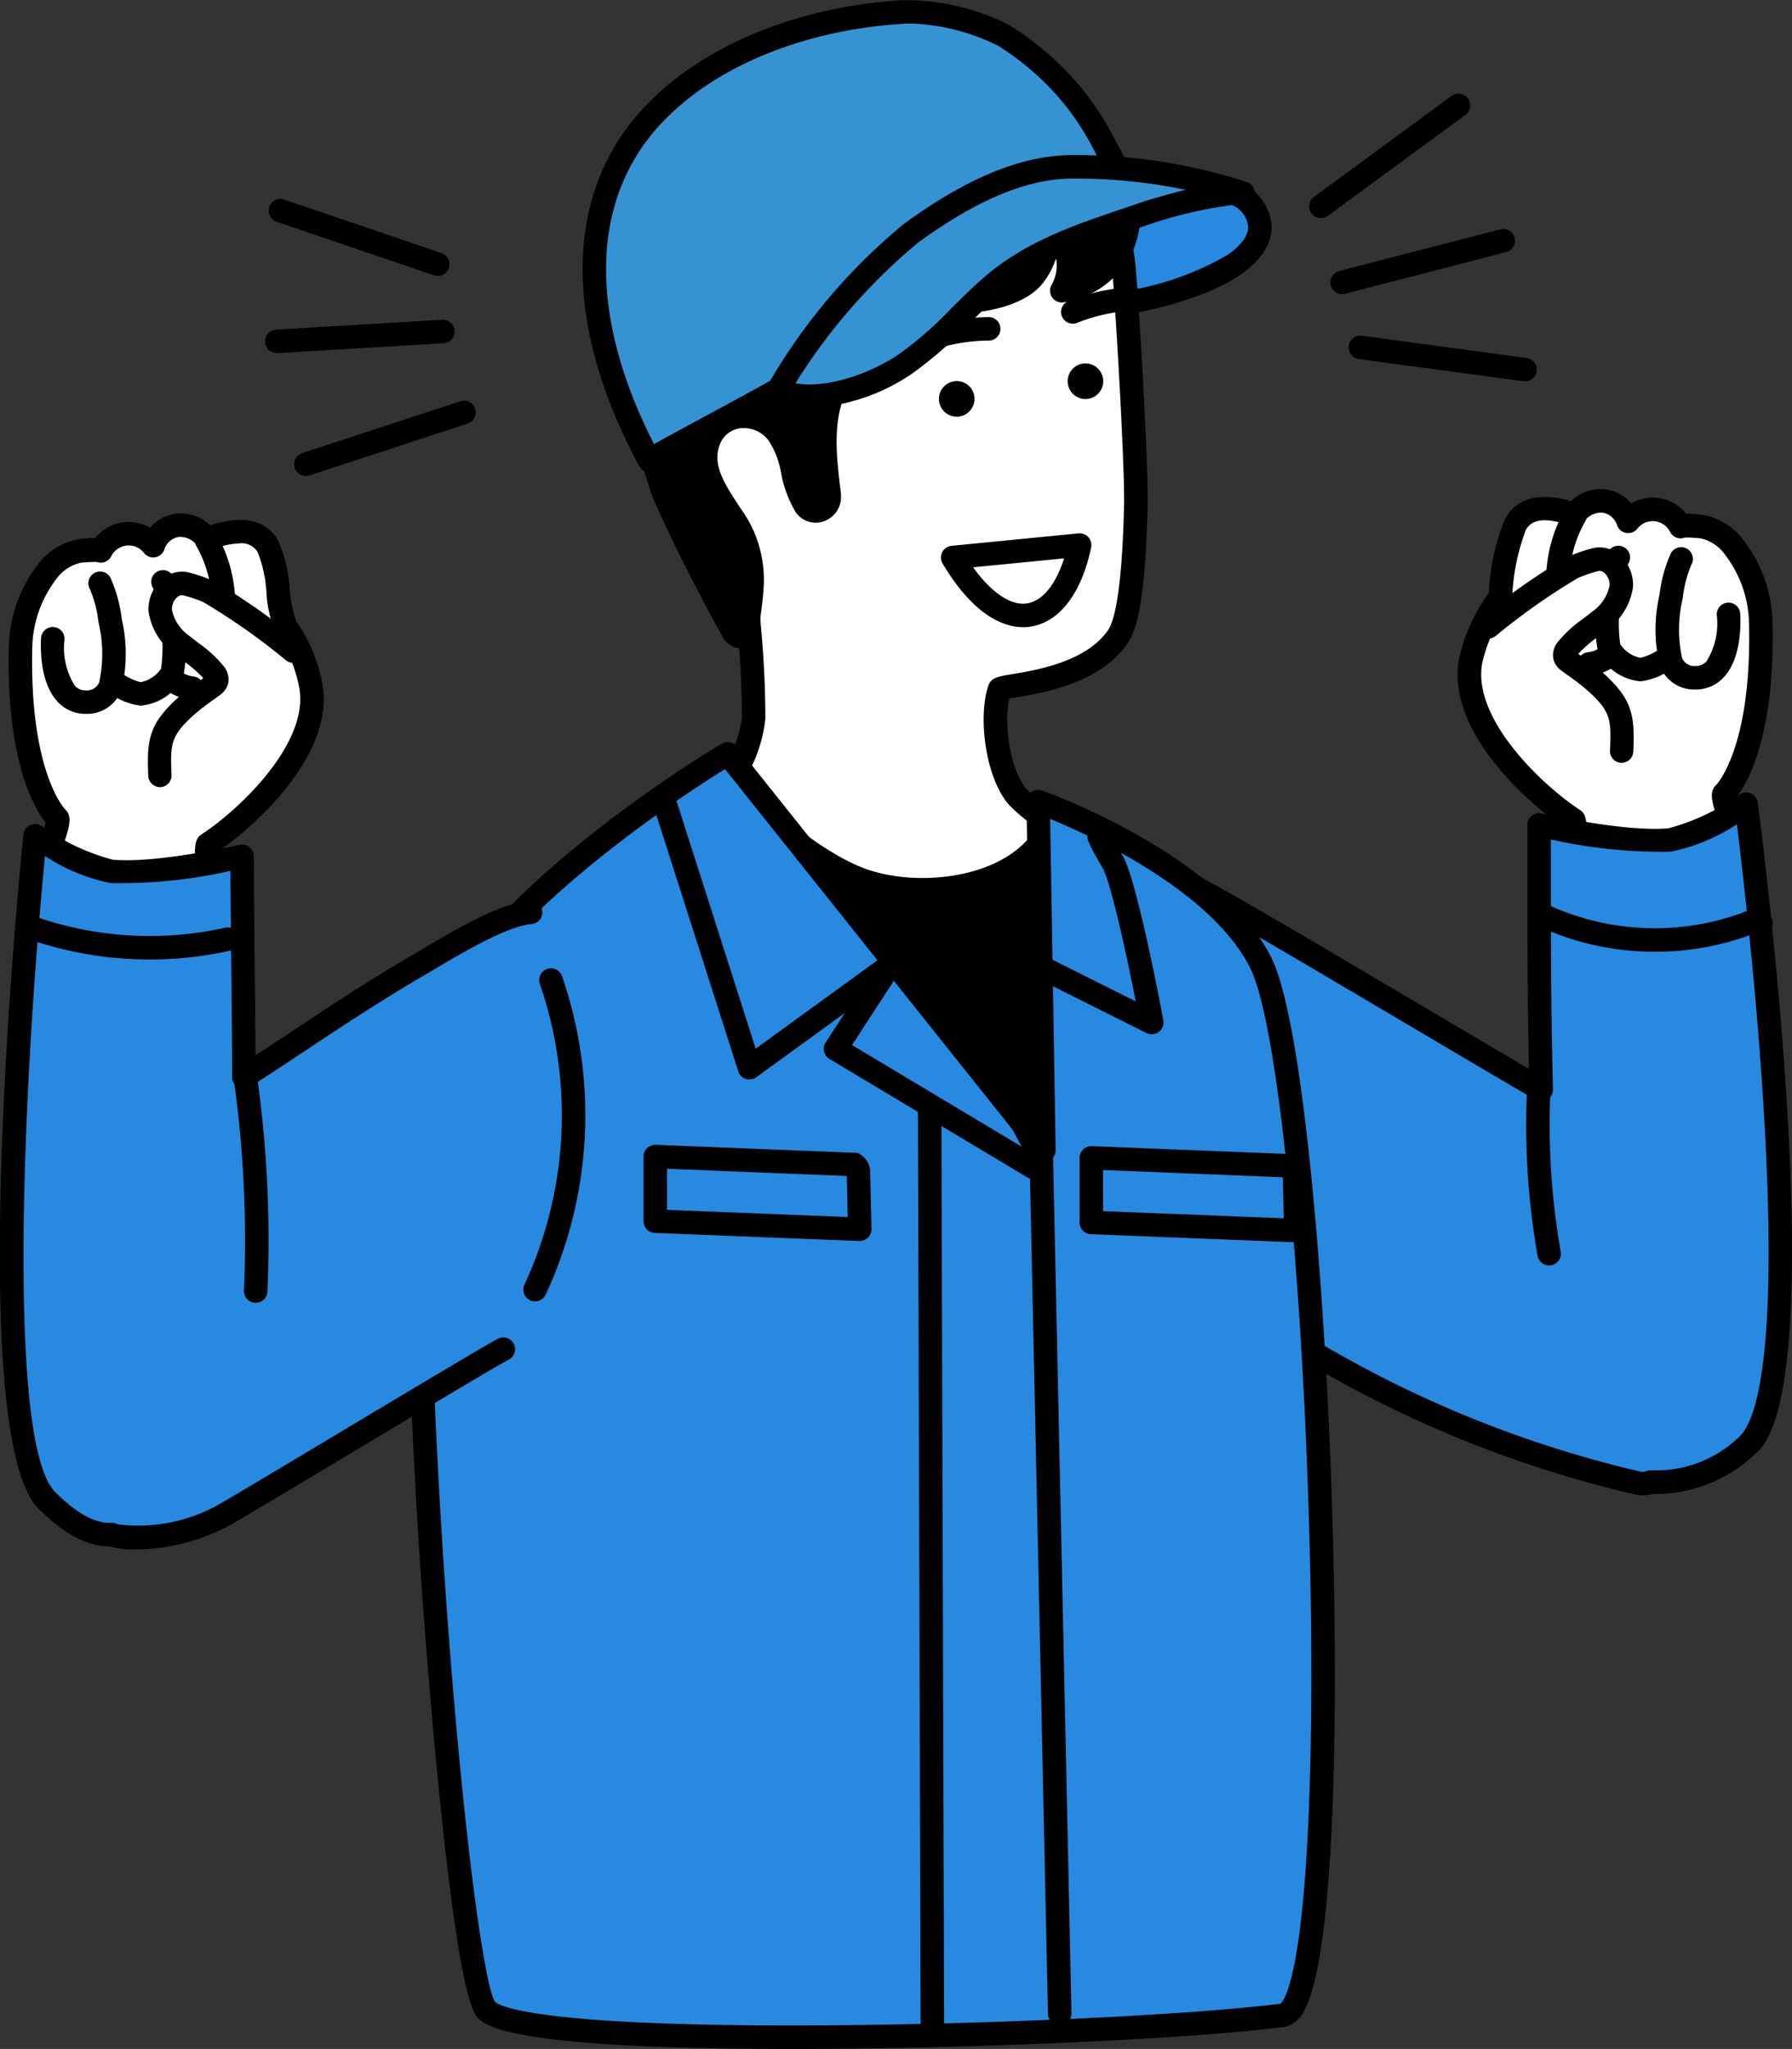 <svg xmlns="http://www.w3.org/2000/svg" xmlns:xlink="http://www.w3.org/1999/xlink" width="109" height="124.563" viewBox="0 0 109 124.563"><rect x="0" y="0" width="109" height="124.563" fill="#333333" stroke="none"/><defs><clipPath id="a"><rect width="109" height="124.563" fill="none"/></clipPath></defs><g clip-path="url(#a)"><path d="M101.05,34.16a2.829,2.829,0,0,1-1.481,2.4c-1.953,1.413-5.66,2.3-8.058,2.537a41.95,41.95,0,0,0-.861-5.552c-.127-.565,9.833-3.716,10.4.618" transform="translate(-24.431 -20.514)" fill="#278ae0"/><path d="M90.226,38.524c.024,0,.047,0,.071,0,2.635-.263,6.39-1.21,8.405-2.669,1.64-1.186,1.869-2.324,1.771-3.069A3,3,0,0,0,98.408,30.3c-2.973-1.129-8.507.495-9.439,1.3a.819.819,0,0,0-.3.815,41.449,41.449,0,0,1,.846,5.458.715.715,0,0,0,.711.652m5.709-7.19a5.5,5.5,0,0,1,2.028.321,1.564,1.564,0,0,1,1.094,1.312h0c.09.687-.708,1.376-1.191,1.726a17.747,17.747,0,0,1-7,2.32,42.907,42.907,0,0,0-.71-4.477,16.881,16.881,0,0,1,5.777-1.2m3.83,1.541h0Z" transform="translate(-23.146 -19.229)"/><path d="M128.311,204.2a76.064,76.064,0,0,1-8.406,1.4,35.912,35.912,0,0,1-3.633.21l-9.839-.072-2.494-72.514,19.857,1.687s7.719,15.326,8.828,18.653-.139,49.541-.139,49.541l-4.174,2.55Z" transform="translate(-61.196 -85.653)"/><path d="M132.278,56.922c-.592,1.726-.125,5.125,1.115,6.545a14.244,14.244,0,0,0,2.3,1.766l-1.2,1.326c-2.394,2.653-7.532,3.168-10.851,1.843-3.736-1.492-7.815-5.817-7.815-5.817s1.5-2.335,1.5-3.872c0-1.847-.093-3.7-.263-5.537-.136-1.471-.087-3.846-.873-5.152-.424-.706-1.347-1.263-1.874-1.937a11.8,11.8,0,0,1-1.481-2.481,12.484,12.484,0,0,1-1.044-5.842c.4-6.086,5.364-12.182,11.334-13.484a37.206,37.206,0,0,1,7.511-.931,16.37,16.37,0,0,1,2.266.084,8.2,8.2,0,0,1,3.777,1.518c2.269,1.67,2.883,3.709,3.153,6.283.156,1.488.8,11.972.734,14.6-.132,5.483-.647,7.24-1.1,7.9-2,2.905-7.083,2.885-7.191,3.2" transform="translate(-71.48 -15.008)" fill="#fff"/><path d="M126.31,68.526c2.79,0,5.709-.873,7.426-2.775l1.2-1.326a.714.714,0,0,0-.15-1.083,13.082,13.082,0,0,1-2.138-1.631c-1.008-1.154-1.417-3.968-1.067-5.521.13-.024.289-.051.438-.075,1.653-.276,5.092-.851,6.756-3.272.494-.718,1.08-2.31,1.224-8.284.065-2.721-.585-13.228-.738-14.688-.29-2.766-.987-4.978-3.44-6.783a8.892,8.892,0,0,0-4.108-1.651,17.031,17.031,0,0,0-2.365-.09,37.482,37.482,0,0,0-7.656.947c-6.136,1.338-11.472,7.679-11.9,14.135a13.178,13.178,0,0,0,1.1,6.178,12.511,12.511,0,0,0,1.571,2.632,7.414,7.414,0,0,0,.942.943,4.645,4.645,0,0,1,.882.923,9.6,9.6,0,0,1,.7,3.8c.022.378.043.734.072,1.049.173,1.87.26,3.711.26,5.471a8.8,8.8,0,0,1-1.388,3.486.714.714,0,0,0,.081.876c.171.181,4.231,4.458,8.07,5.991a11.584,11.584,0,0,0,4.22.747m7.006-4.442-.641.71c-2.218,2.458-7.08,2.847-10.056,1.659-2.905-1.16-6.1-4.185-7.182-5.259a8.891,8.891,0,0,0,1.318-3.767c0-1.8-.09-3.689-.266-5.6-.028-.3-.047-.64-.069-1a10.427,10.427,0,0,0-.9-4.454,5.672,5.672,0,0,0-1.158-1.255,6.314,6.314,0,0,1-.764-.754,11.07,11.07,0,0,1-1.39-2.331,11.739,11.739,0,0,1-.984-5.506c.384-5.864,5.217-11.621,10.774-12.833a36.071,36.071,0,0,1,7.365-.915,15.938,15.938,0,0,1,2.166.078,7.466,7.466,0,0,1,3.446,1.385c2.038,1.5,2.608,3.324,2.866,5.782.149,1.417.793,11.91.731,14.5-.126,5.22-.6,6.965-.973,7.509-1.321,1.921-4.356,2.428-5.815,2.672-.891.149-1.3.217-1.463.7h0c-.645,1.879-.193,5.592,1.252,7.246a10.614,10.614,0,0,0,1.747,1.433m-1.985-7.839h0Z" transform="translate(-70.194 -13.722)"/><path d="M123.426,35.856c-.787-1.268-.646-3.05-1.6-4.257a2.4,2.4,0,0,0-4.2.5c-.613,1.631.5,3.149,1.341,4.456a6.623,6.623,0,0,1,1.282,4.543c-.011.276-.264,2.791-.526,2.877-.3.1-.554-.222-.705-.5-1.489-2.7-2.886-5.425-4.129-8.25a37.322,37.322,0,0,1-1.9-8.917,9.606,9.606,0,0,1,.435-4.085c.528-1.511,1.523-2.265,1.659-3.837a10.091,10.091,0,0,1,2.6-5.834c1.9-2.092,4.366-2.8,7.049-3.5,3.41-.891,7.478-1.494,10.6.324a22.652,22.652,0,0,1,6.764,5.633,5.232,5.232,0,0,1,.69,5.2,4.836,4.836,0,0,1-3.679,2.733,3.227,3.227,0,0,0-.872-4.116,4.275,4.275,0,0,1-.841,3.211,5.415,5.415,0,0,1-3.439,1.48c.365-1.256.854-2.5.4-3.727.322.879-3.756,3.111-4.31,3.575a17.677,17.677,0,0,0-4.549,5.085c-1.093,2.078-.843,4.478-.56,6.691a1.7,1.7,0,0,1,.015.487.867.867,0,0,1-.654.689.8.8,0,0,1-.875-.465" transform="translate(-74.52 -5.272)"/><path d="M118.324,43.423a1.065,1.065,0,0,0,.329-.051c.5-.163.656-.651.843-1.944.1-.671.168-1.407.175-1.585a7.337,7.337,0,0,0-1.4-4.957l-.182-.28c-.755-1.159-1.535-2.358-1.092-3.538a1.539,1.539,0,0,1,1.224-1.04,1.891,1.891,0,0,1,1.751.728,5.126,5.126,0,0,1,.774,2.011,7.178,7.178,0,0,0,.782,2.18,1.472,1.472,0,0,0,1.633.786,1.571,1.571,0,0,0,1.207-1.273,2.336,2.336,0,0,0-.011-.692c-.3-2.353-.473-4.449.483-6.268a17.16,17.16,0,0,1,4.375-4.87c.1-.083.478-.324.846-.556.98-.621,1.766-1.143,2.36-1.6-.079.36-.191.729-.305,1.107-.046.153-.093.306-.137.459a.714.714,0,0,0,.759.91c.466-.048,2.846-.357,3.93-1.753a4.936,4.936,0,0,0,.8-1.51A2.385,2.385,0,0,1,137.2,21.3a.714.714,0,0,0,.712,1.07,5.579,5.579,0,0,0,4.232-3.144,5.926,5.926,0,0,0-.769-5.924A22.923,22.923,0,0,0,134.4,7.48c-3.512-2.046-8.04-1.207-11.139-.4-2.476.647-5.283,1.38-7.4,3.712a10.781,10.781,0,0,0-2.787,6.252,4.372,4.372,0,0,1-.777,1.963,9.037,9.037,0,0,0-.844,1.7,10.347,10.347,0,0,0-.471,4.391,37.588,37.588,0,0,0,1.955,9.135c1.142,2.593,2.463,5.233,4.158,8.307a1.409,1.409,0,0,0,1.223.882m.163-14.842a3.122,3.122,0,0,0-.481.037,2.951,2.951,0,0,0-2.341,1.948c-.7,1.855.372,3.5,1.232,4.82l.178.274a5.913,5.913,0,0,1,1.169,4.129c-.009.22-.086.928-.177,1.543-1.538-2.815-2.756-5.266-3.816-7.673a36.779,36.779,0,0,1-1.84-8.7,8.921,8.921,0,0,1,.4-3.78,7.69,7.69,0,0,1,.724-1.44,5.7,5.7,0,0,0,.972-2.571,9.352,9.352,0,0,1,2.422-5.416c1.7-1.873,3.848-2.545,6.7-3.29s7-1.53,10.059.25a21.558,21.558,0,0,1,6.553,5.445,4.542,4.542,0,0,1,.611,4.473,4.115,4.115,0,0,1-1.943,1.962,3.964,3.964,0,0,0-1.543-3.629.715.715,0,0,0-1.122.687,3.568,3.568,0,0,1-.7,2.668,3.639,3.639,0,0,1-1.86,1,4.9,4.9,0,0,0,.059-3.06.714.714,0,0,0-1.381.32A15.533,15.533,0,0,1,129.3,20.87a11.368,11.368,0,0,0-1,.667,18.38,18.38,0,0,0-4.723,5.3c-1.244,2.366-.892,5.11-.636,7.114a1.329,1.329,0,0,1,.019.28.158.158,0,0,1-.1.108c.009.007-.037-.016-.116-.144a6.038,6.038,0,0,1-.606-1.759,6.259,6.259,0,0,0-1.043-2.566,3.352,3.352,0,0,0-2.61-1.29m3.652,5.991h0Z" transform="translate(-73.232 -3.989)"/><path d="M118.412,64.042a1.082,1.082,0,1,0-1.082-1.082,1.083,1.083,0,0,0,1.082,1.082" transform="translate(-52.388 -39.784)"/><path d="M140.341,67.046a1.082,1.082,0,1,0-1.081-1.082,1.083,1.083,0,0,0,1.081,1.082" transform="translate(-82.148 -41.715)"/><path d="M135.565,56.231a.71.71,0,0,0,.289-.061,10.983,10.983,0,0,1,3.908-.758h.011a.714.714,0,0,0,.01-1.428,12.668,12.668,0,0,0-4.508.88.714.714,0,0,0,.29,1.367" transform="translate(-79.639 -34.707)"/><path d="M113.768,51.27a.719.719,0,0,0,.29-.061,10.385,10.385,0,0,1,2.478-.65.714.714,0,0,0-.206-1.413,11.727,11.727,0,0,0-2.851.757.714.714,0,0,0,.29,1.367" transform="translate(-48.514 -31.592)"/><path d="M143.388,7.429a17.171,17.171,0,0,0-4.474-4,13.245,13.245,0,0,0-6.124-1.412c-7.218.441-13.74,3.525-16.718,8.242-3.2,5.067-2.461,12,1.325,19.032-.111-.075,8.126-4.372,8.857-4.931q1.487-1.139,3.044-2.182a34.14,34.14,0,0,0,2.91-1.934,21.327,21.327,0,0,1,3.1-1.8,26.727,26.727,0,0,0,3.02-1.953,16.641,16.641,0,0,1,6.415-2.5,2.927,2.927,0,0,0,.948-.336c1.133-.733-.1-2.539-.541-3.39a16.636,16.636,0,0,0-1.766-2.826" transform="translate(-77.888 -1.285)" fill="#3593d3"/><path d="M116.136,28.715a.711.711,0,0,0,.481-.187l.011-.01c.356-.228,2.091-1.164,3.63-1.995,2.863-1.545,4.77-2.581,5.17-2.887.967-.741,1.979-1.466,3.008-2.156.321-.215.65-.417,1-.632A16.648,16.648,0,0,0,131.4,19.5a10.777,10.777,0,0,1,1.969-1.181c.343-.175.7-.356,1.033-.548a27.5,27.5,0,0,0,3.1-2.006,16.084,16.084,0,0,1,6.141-2.376,3.521,3.521,0,0,0,1.177-.432c1.544-1,.434-3-.1-3.958-.074-.132-.141-.253-.2-.358A17.649,17.649,0,0,0,142.685,5.7a17.967,17.967,0,0,0-4.713-4.2A13.953,13.953,0,0,0,131.486.014c-7.612.465-14.233,3.75-17.278,8.574-3.249,5.146-2.788,12.161,1.3,19.752a.713.713,0,0,0,.629.376M131.993,1.428a12.861,12.861,0,0,1,5.343,1.352,16.427,16.427,0,0,1,4.236,3.811A16.3,16.3,0,0,1,143.26,9.3c.06.117.135.252.217.4.323.582,1,1.791.572,2.065a2.376,2.376,0,0,1-.714.238,17.253,17.253,0,0,0-6.7,2.636,26.127,26.127,0,0,1-2.94,1.9c-.3.174-.63.34-.973.515a11.859,11.859,0,0,0-2.234,1.356,15.365,15.365,0,0,1-1.805,1.228c-.345.212-.7.431-1.046.662-1.054.707-2.091,1.45-3.08,2.209-.339.26-3.021,1.708-4.979,2.764-1.582.854-2.559,1.381-3.164,1.733-3.51-6.858-3.871-13.1-1-17.65,2.8-4.442,9-7.473,16.157-7.91.136-.009.277-.012.42-.012m10.135,4.716h0Z" transform="translate(-76.628 0)"/><path d="M104.642,37.442c.7-.692,1.4-1.384,2.154-2.01,2.725-2.262,6.048-3.156,9.326-4.3.739-.258,4.986-1.413,5.694-1.156a32.906,32.906,0,0,0-10.642-1.59c-3.389.1-6.791,2.031-9.541,4.036a35.421,35.421,0,0,0-8.073,9.541c2.2.979,5.641-.194,7.7-1.572a23.411,23.411,0,0,0,3.379-2.95" transform="translate(-46.223 -18.244)" fill="#3593d3"/><path d="M94.194,41.757a11.955,11.955,0,0,0,6.18-2.057,23.707,23.707,0,0,0,3.435-2.988l.05-.049c.637-.631,1.359-1.346,2.108-1.967,2.231-1.851,4.878-2.744,7.681-3.689.475-.16.95-.32,1.425-.486a26.336,26.336,0,0,1,5.242-1.149.714.714,0,0,0,.461-1.352l-.011,0a33.708,33.708,0,0,0-10.9-1.63c-2.963.091-6.214,1.456-9.94,4.174a35.846,35.846,0,0,0-8.291,9.8.714.714,0,0,0,.349.972,5.426,5.426,0,0,0,2.21.426m22.856-13.263c-1.3.323-2.426.671-2.449.678-.47.164-.941.323-1.41.481-2.8.945-5.7,1.922-8.137,3.943-.8.662-1.543,1.4-2.2,2.052l-.05.049a22.3,22.3,0,0,1-3.223,2.815c-1.764,1.178-4.388,2.081-6.258,1.741a35.556,35.556,0,0,1,7.445-8.539c3.486-2.543,6.477-3.819,9.142-3.9a32.375,32.375,0,0,1,7.14.679m3.242.87,0,0h0l-.009,0" transform="translate(-44.937 -16.958)"/><path d="M17.575,112.469c2.319-.819,4.46-3.675,4.149-6.186-.044-.357-1.2-2.98-.939-3.23.028-.026,2.416-2.3,2.22-10.394a7.806,7.806,0,0,0-1.6-4.545,3.228,3.228,0,0,0-1.933-1.272,4.884,4.884,0,0,0-1.352-.018,1.895,1.895,0,0,0-3.189-.318,1.824,1.824,0,0,0-1.514-1.246,1.994,1.994,0,0,0-1.724.8c-.084.105-2.566-1.14-3.6.59a13.674,13.674,0,0,0-.932,4.454,10.12,10.12,0,0,0-1.806,3.854c-.757,3.87,3.943,8.192,6.238,9.686.227.148-.049,2.562-.053,2.832-.03,1.957.44,3.471,2.259,4.56a4.525,4.525,0,0,0,3.77.429" transform="translate(84.099 -54.811)" fill="#fff"/><path d="M14.9,112.131a4.884,4.884,0,0,0,1.629-.274c2.484-.878,4.992-3.946,4.619-6.947a5.96,5.96,0,0,0-.361-1.1,18.036,18.036,0,0,1-.591-1.753c.622-.779,2.409-3.644,2.238-10.7A8.47,8.47,0,0,0,20.7,86.405a3.936,3.936,0,0,0-2.348-1.545,5.291,5.291,0,0,0-1.169-.1,2.6,2.6,0,0,0-3.34-.631,2.519,2.519,0,0,0-1.63-.864,2.607,2.607,0,0,0-2.04.726C9.326,83.747,7.25,83.245,6.2,85a13.06,13.06,0,0,0-1.016,4.558,10.668,10.668,0,0,0-1.81,3.977c-.846,4.323,4.064,8.721,6.314,10.264.017.463-.073,1.506-.105,1.882-.022.247-.036.431-.037.5a5.4,5.4,0,0,0,5.351,5.946m2.245-25.925c.272,0,.783.032.918.052a2.5,2.5,0,0,1,1.485.993,7.082,7.082,0,0,1,1.459,4.139c.185,7.6-1.979,9.84-2,9.862-.476.45-.282,1.115.444,3.056.117.314.263.7.286.806.271,2.2-1.755,4.714-3.682,5.395h0a3.785,3.785,0,0,1-3.164-.368c-1.406-.842-1.942-1.945-1.912-3.937,0-.058.015-.2.032-.4.2-2.292.152-2.748-.3-3.044-2.222-1.447-6.594-5.538-5.926-8.95a9.4,9.4,0,0,1,1.665-3.547.736.736,0,0,0,.155-.445,12.963,12.963,0,0,1,.832-4.088C7.9,84.94,8.9,85.1,9.9,85.4a.9.9,0,0,0,1.073-.174,1.31,1.31,0,0,1,1.091-.54,1.108,1.108,0,0,1,.906.746.714.714,0,0,0,1.245.229,1.181,1.181,0,0,1,1.987.2.715.715,0,0,0,.891.348h.053" transform="translate(85.382 -53.525)"/><path d="M35.681,90.492a.714.714,0,0,0,.713-.695,7.252,7.252,0,0,1,.9-2.9.714.714,0,0,0-1.193-.786,8.642,8.642,0,0,0-1.134,3.652.714.714,0,0,0,.694.733h.02" transform="translate(59.103 -55.154)"/><path d="M11.2,101.815a2.31,2.31,0,0,0,1.715-.725c1.046-1.1,1.061-3.077,1.019-3.876a.714.714,0,1,0-1.426.075,4.323,4.323,0,0,1-.629,2.817.878.878,0,0,1-.68.281h0a.811.811,0,0,1-.8-.48,8.128,8.128,0,0,1,.027-3.593l.028-.186a7.052,7.052,0,0,1,.512-1.908.714.714,0,0,0-1.253-.687,8.541,8.541,0,0,0-.672,2.384l-.027.185a9.292,9.292,0,0,0,.027,4.248,2.218,2.218,0,0,0,2.153,1.465Z" transform="translate(91.917 -59.897)"/><path d="M22.163,101.168a3.965,3.965,0,0,0,2.119-.954.714.714,0,0,0-1.093-.92,3.576,3.576,0,0,1-1.045.447,1.936,1.936,0,0,1-1.225-.829,9.237,9.237,0,0,1,.214-3.6c.061-.339.119-.656.161-.936.012-.078.02-.143.026-.2.032-.051.068-.114.11-.191a.714.714,0,1,0-1.252-.687,1.693,1.693,0,0,1-.094.159.72.72,0,0,0-.18.51,1.834,1.834,0,0,1-.023.2c-.04.267-.094.57-.153.893a9.812,9.812,0,0,0-.167,4.294,3.166,3.166,0,0,0,2.6,1.814Z" transform="translate(77.633 -59.749)"/><path d="M28.97,99.307a40.543,40.543,0,0,1,5.089-3.584A8.055,8.055,0,0,1,35.58,95.2c.841-.137,1.558.8,1.487,1.646a3.255,3.255,0,0,1-1.338,2.1,11.568,11.568,0,0,0-1.924,1.674.6.6,0,0,0-.167.519.639.639,0,0,0,.259.291,18.8,18.8,0,0,1,1.718,1.328c1.481,1.375,1.561,2.084,1.476,4.1Z" transform="translate(61.541 -61.199)" fill="#fff"/><path d="M35.811,106.286a.714.714,0,0,0,.713-.684c.091-2.148-.032-3.105-1.7-4.656a14.688,14.688,0,0,0-1.428-1.124l-.218-.158a7.085,7.085,0,0,1,1.135-.992c.2-.152.4-.3.592-.463a3.874,3.874,0,0,0,1.6-2.589,2.393,2.393,0,0,0-.755-1.909,1.837,1.837,0,0,0-1.558-.5,8.381,8.381,0,0,0-1.779.618,41.34,41.34,0,0,0-5.164,3.637.714.714,0,1,0,.9,1.112,39.666,39.666,0,0,1,5.013-3.53,8.28,8.28,0,0,1,1.263-.427.443.443,0,0,1,.359.141.973.973,0,0,1,.3.741,2.554,2.554,0,0,1-1.081,1.607c-.178.147-.362.287-.548.428a7.56,7.56,0,0,0-1.485,1.359,1.244,1.244,0,0,0-.282,1.176,1.311,1.311,0,0,0,.517.647c.12.088.241.175.362.263a13.287,13.287,0,0,1,1.292,1.013c1.3,1.2,1.327,1.688,1.248,3.549a.714.714,0,0,0,.683.744h.031" transform="translate(62.822 -59.912)"/><path d="M29.608,111.422a.665.665,0,0,0,.084,0,3.2,3.2,0,0,0,1.694-.741.714.714,0,0,0-.93-1.084,1.76,1.76,0,0,1-.93.407.714.714,0,0,0,.082,1.423" transform="translate(67.048 -70.349)"/><path d="M3.025,142.546c.09.024-.468-.922-.363-.89,1.1.338,13.371,7.724,21.774,12.633q-.089-3.5-.11-7c-.021-3.028-.016-6.058-.02-9.1,0,0,5.171,1.18,7.946.913,1.741-.168,4.648-2.165,4.648-2.165s4.653,34.991.025,39.01a7.972,7.972,0,0,1-5.812,2.187,1.333,1.333,0,0,1-.865.052,70.047,70.047,0,0,1-21.341-8.923A7.47,7.47,0,0,1,7.067,167.8a7.418,7.418,0,0,1-1.309-3.325c-1.387-6.785-1.753-13.685-3.5-20.4-.349-1.343-.547-1.87.768-1.523" transform="translate(69.31 -88.044)" fill="#278ae0"/><path d="M29.345,177.666a1.923,1.923,0,0,0,.579-.087A8.766,8.766,0,0,0,36.11,175.2c.781-.678,3.159-2.743,1.967-21.6-.58-9.169-1.741-17.959-1.753-18.047a.714.714,0,0,0-1.112-.495A13.125,13.125,0,0,1,30.9,137.11c-2.627.252-7.668-.887-7.718-.9a.714.714,0,0,0-.873.7l0,2.13c0,2.326,0,4.649.018,6.97.014,2,.04,3.883.08,5.731-2.245-1.316-4.712-2.774-7.108-4.191-7.973-4.713-12.9-7.614-13.714-7.863a.731.731,0,0,0-.764.224.669.669,0,0,0-.156.608.991.991,0,0,0-.362.23c-.477.477-.306,1.131-.068,2.036l.047.179A102.776,102.776,0,0,1,2.37,154.613c.4,2.86.812,5.817,1.4,8.717a8.013,8.013,0,0,0,1.459,3.637,8.089,8.089,0,0,0,2.011,1.619A70.466,70.466,0,0,0,28.8,177.6a2.393,2.393,0,0,0,.543.065m.485-1.528a.71.71,0,0,0-.29.061.653.653,0,0,1-.413.01,69.027,69.027,0,0,1-21.122-8.832,6.8,6.8,0,0,1-1.672-1.321,6.832,6.832,0,0,1-1.159-3.013c-.583-2.855-.993-5.791-1.389-8.629A103.748,103.748,0,0,0,1.664,142.6l-.047-.181c-.041-.157-.087-.333-.124-.488l.065.017a.727.727,0,0,0,.744-.242c.016-.02.031-.039.044-.059,2.328,1.278,7.526,4.35,12.227,7.129,2.8,1.654,5.691,3.364,8.219,4.841a.714.714,0,0,0,1.074-.635c-.057-2.251-.094-4.536-.11-6.986-.016-2.318-.017-4.638-.018-6.961V137.79a30.319,30.319,0,0,0,7.3.742,11.394,11.394,0,0,0,4.014-1.666c.328,2.648,1.146,9.627,1.6,16.84,1,15.785-.5,19.57-1.479,20.421a7.241,7.241,0,0,1-5.261,2.016.7.7,0,0,0-.082,0" transform="translate(70.595 -86.758)"/><path d="M98.67,128.338S81.691,138.4,80.366,147.1c-1.786,11.74,1.75,55.2,3.592,57.546,2.158,2.743,38.514,1.663,48.464.378,4.35-.561,2.326-56.68-1.325-63.982-3.029-6.058-13.541-9.8-13.541-9.8l.349,21.2Z" transform="translate(-54.407 -82.513)" fill="#278ae0"/><path d="M101.158,205.79q1.35,0,2.831-.012c10.33-.085,22.041-.656,27.239-1.327a1.722,1.722,0,0,0,1.247-1.036c1.907-3.582,2.092-18.794,1.629-31.836-.472-13.305-1.785-28.4-3.653-32.137-3.121-6.243-13.5-10-13.941-10.157a.714.714,0,0,0-.953.684l.315,19.1L97.944,126.606a.715.715,0,0,0-.923-.169c-.7.418-17.286,10.334-18.646,19.273-1.18,7.754.03,26.8.429,32.455.068.962,1.681,23.571,3.308,25.639.4.5,1.561,1.985,19.046,1.985m29.851-2.751c-5.138.658-16.689,1.221-26.905,1.309-18.9.162-20.725-1.265-20.871-1.428-.67-.96-2.016-10.795-3.014-25-.809-11.52-1.348-25.975-.431-32,1.131-7.433,14.579-16.16,17.433-17.936l18.841,23.61a.714.714,0,0,0,1.272-.457L117,131.011c2.628,1.082,9.834,4.4,12.171,9.07,1.576,3.151,3.075,17.2,3.565,33.411.233,7.706.192,14.847-.116,20.105-.48,8.217-1.443,9.312-1.614,9.443" transform="translate(-53.123 -81.227)"/><path d="M257.565,116.611c-2.319-.819-4.46-3.675-4.149-6.185.044-.357,1.2-2.98.939-3.23-.028-.026-2.416-2.3-2.219-10.394a7.8,7.8,0,0,1,1.6-4.545,3.228,3.228,0,0,1,1.933-1.272,4.884,4.884,0,0,1,1.352-.018,1.895,1.895,0,0,1,3.189-.317A1.824,1.824,0,0,1,261.72,89.4a2,2,0,0,1,1.725.8c.084.105,2.693-1.273,3.722.457.708,1.191.554,4.022,1.139,4.971a8.858,8.858,0,0,1,1.473,3.469c.757,3.87-3.943,8.192-6.238,9.686-.227.148.049,2.562.053,2.832.03,1.957-.44,3.471-2.259,4.56a4.524,4.524,0,0,1-3.77.429" transform="translate(-250.885 -57.474)" fill="#fff"/><path d="M257.665,116.273a5.4,5.4,0,0,0,5.352-5.947c0-.067-.016-.249-.037-.493-.033-.377-.123-1.423-.106-1.886,2.25-1.543,7.159-5.941,6.314-10.264a9.6,9.6,0,0,0-1.58-3.73A7.475,7.475,0,0,1,267.217,92a8.272,8.272,0,0,0-.727-2.984c-1.058-1.781-3.232-1.173-4.107-.892a2.6,2.6,0,0,0-2.029-.715,2.516,2.516,0,0,0-1.631.863,2.6,2.6,0,0,0-3.34.631,5.2,5.2,0,0,0-1.169.1,3.942,3.942,0,0,0-2.347,1.545,8.475,8.475,0,0,0-1.735,4.951c-.172,7.052,1.614,9.918,2.238,10.7a17.959,17.959,0,0,1-.591,1.754,5.98,5.98,0,0,0-.361,1.1c-.372,3,2.136,6.069,4.619,6.947a4.891,4.891,0,0,0,1.629.274m-1.391-.947h0Zm7.914-26.11a1.149,1.149,0,0,1,1.074.529,7.783,7.783,0,0,1,.538,2.433,6.885,6.885,0,0,0,.607,2.548.668.668,0,0,0,.044.062,8.121,8.121,0,0,1,1.336,3.169c.668,3.413-3.7,7.5-5.926,8.95-.456.3-.5.753-.3,3.049.016.191.03.335.031.394.03,1.989-.506,3.093-1.912,3.934a3.787,3.787,0,0,1-3.165.368c-1.927-.681-3.953-3.2-3.678-5.424.019-.072.164-.462.281-.776.726-1.942.921-2.608.439-3.062-.017-.017-2.181-2.255-2-9.857a7.088,7.088,0,0,1,1.459-4.139,2.514,2.514,0,0,1,1.518-1c.115-.016.683-.05.939-.045a.715.715,0,0,0,.89-.348h0a1.181,1.181,0,0,1,1.987-.2.714.714,0,0,0,1.246-.229,1.107,1.107,0,0,1,.906-.746,1.311,1.311,0,0,1,1.09.539c.326.41.778.262,1.108.154a5.057,5.057,0,0,1,1.485-.3" transform="translate(-249.595 -56.189)"/><path d="M266.992,94.633h.019a.715.715,0,0,0,.695-.733,8.643,8.643,0,0,0-1.133-3.652.714.714,0,0,0-1.193.786,7.257,7.257,0,0,1,.9,2.9.714.714,0,0,0,.713.7" transform="translate(-253.423 -57.816)"/><path d="M286.565,105.957h0a2.219,2.219,0,0,0,2.154-1.465,9.3,9.3,0,0,0,.027-4.249l-.027-.183a8.568,8.568,0,0,0-.673-2.384.714.714,0,0,0-1.253.687,7.089,7.089,0,0,1,.513,1.909l.028.184a8.133,8.133,0,0,1,.027,3.595.81.81,0,0,1-.8.48h0a.877.877,0,0,1-.679-.281,4.323,4.323,0,0,1-.629-2.817.714.714,0,1,0-1.426-.075c-.042.8-.026,2.775,1.019,3.876a2.309,2.309,0,0,0,1.715.725" transform="translate(-281.33 -62.56)"/><path d="M275.776,105.31h0a3.166,3.166,0,0,0,2.6-1.814,9.819,9.819,0,0,0-.167-4.295c-.059-.323-.113-.625-.153-.892a1.918,1.918,0,0,1-.023-.2.726.726,0,0,0-.2-.53s-.028-.05-.076-.137a.714.714,0,0,0-1.252.687c.042.077.078.139.11.19.006.055.014.12.026.2.041.28.1.6.16.936a9.246,9.246,0,0,1,.215,3.6,1.925,1.925,0,0,1-1.246.828,3.5,3.5,0,0,1-1.046-.468.7.7,0,0,0-1-.075.727.727,0,0,0-.076,1.017,3.963,3.963,0,0,0,2.119.954" transform="translate(-267.218 -62.412)"/><path d="M263.439,103.449a40.54,40.54,0,0,0-5.089-3.584,8.054,8.054,0,0,0-1.521-.522c-.841-.137-1.558.8-1.487,1.646a3.254,3.254,0,0,0,1.338,2.1,11.569,11.569,0,0,1,1.923,1.674.6.6,0,0,1,.167.519.639.639,0,0,1-.259.291,18.81,18.81,0,0,0-1.718,1.328c-1.481,1.375-1.561,2.084-1.476,4.1Z" transform="translate(-245.596 -63.862)" fill="#fff"/><path d="M254.029,110.429h.031a.714.714,0,0,0,.683-.744c-.079-1.861-.048-2.346,1.248-3.549a13.371,13.371,0,0,1,1.294-1.014l.361-.262a1.316,1.316,0,0,0,.516-.648,1.244,1.244,0,0,0-.281-1.175,7.588,7.588,0,0,0-1.485-1.359c-.185-.141-.37-.281-.548-.429a2.552,2.552,0,0,1-1.081-1.606.974.974,0,0,1,.3-.742.443.443,0,0,1,.359-.14,8.214,8.214,0,0,1,1.268.429,39.69,39.69,0,0,1,5.009,3.528.714.714,0,0,0,.9-1.112,41.412,41.412,0,0,0-5.164-3.637,8.373,8.373,0,0,0-1.779-.618,1.836,1.836,0,0,0-1.558.5,2.391,2.391,0,0,0-.756,1.909,3.872,3.872,0,0,0,1.6,2.589c.193.16.393.312.593.464a7.161,7.161,0,0,1,1.135.992l-.216.157a14.635,14.635,0,0,0-1.43,1.125c-1.671,1.551-1.794,2.509-1.7,4.656a.714.714,0,0,0,.713.684" transform="translate(-244.309 -62.576)"/><path d="M272.533,115.563a.714.714,0,0,0,.082-1.423,1.758,1.758,0,0,1-.93-.407.714.714,0,1,0-.929,1.084,3.2,3.2,0,0,0,1.694.741.656.656,0,0,0,.084,0" transform="translate(-260.835 -73.012)"/><path d="M244.747,173.508c-.952.466-14.227,8.485-16.922,10.045-2.717,1.573-6.278,1.59-6.894,1.222-1.138.052-2.4-.536-3.946-2.077-4.334-4.334-.714-40.4-.714-40.4s2.907,2,4.648,2.165c2.774.267,7.945-.913,7.945-.913,0,3.038.126,12.031.1,13.415,3.5-2.258,6.866-4.62,10.464-6.713,1.746-1.016,5.12-3.151,6.979-3.295Z" transform="translate(-214.129 -91.485)" fill="#278ae0"/><path d="M221.071,184.4a12.377,12.377,0,0,0,5.837-1.513c1.125-.652,4.084-2.422,7.216-4.3,4.069-2.435,9.133-5.466,9.662-5.725a.714.714,0,1,0-.628-1.283c-.542.265-4.219,2.462-9.768,5.782-3.128,1.872-6.082,3.64-7.2,4.286A10.026,10.026,0,0,1,220,182.866a.673.673,0,0,0-.381-.091c-.981.045-2.1-.566-3.408-1.869-2.924-2.924-2-24.289-.622-38.671a11.317,11.317,0,0,0,3.983,1.648,30.3,30.3,0,0,0,7.3-.742c.006,1.6.031,3.992.055,6.315.03,2.835.057,5.513.046,6.207a.714.714,0,0,0,1.1.612c1.079-.7,2.146-1.4,3.212-2.11,2.336-1.548,4.752-3.148,7.223-4.586.219-.127.462-.271.725-.427,1.678-1,4.487-2.661,5.949-2.773a.714.714,0,1,0-.11-1.424c-1.794.138-4.554,1.774-6.568,2.968-.259.154-.5.3-.714.421-2.508,1.459-4.941,3.071-7.294,4.63q-1.046.693-2.1,1.384c-.007-1.218-.026-3.033-.045-4.917-.029-2.8-.059-5.691-.057-7.181a.714.714,0,0,0-.873-.7c-.05.011-5.091,1.151-7.718.9a13.127,13.127,0,0,1-4.312-2.043.714.714,0,0,0-1.115.517c-.374,3.726-3.525,36.536.92,40.981,1.539,1.539,2.953,2.289,4.314,2.29a5.051,5.051,0,0,0,1.551.192" transform="translate(-212.854 -90.199)"/><path d="M260.846,196.05a.714.714,0,0,0,.713-.683,71.89,71.89,0,0,0-.62-13.006.714.714,0,1,0-1.414.2,70.5,70.5,0,0,1,.607,12.748.714.714,0,0,0,.683.744h.031" transform="translate(-245.291 -116.849)"/><path d="M155.573,152.185a.714.714,0,0,0,.42-.136l9.247-6.71a.714.714,0,1,0-.839-1.156l-8.448,6.131-4.854-15.18a.714.714,0,0,0-1.361.435l5.155,16.12a.715.715,0,0,0,.68.5" transform="translate(-109.988 -86.562)"/><path d="M114.706,153.121a.714.714,0,0,0,.7-.845c-.162-.871-1.611-8.545-2.468-10a12.562,12.562,0,0,1-.74-1.363.714.714,0,0,0-1.408.171c0,.168,0,.358.917,1.917.475.807,1.4,4.951,2.022,8.123l-5.643-2.822a.714.714,0,1,0-.639,1.278l6.937,3.468a.715.715,0,0,0,.319.075M112.22,141.08h0Zm0,0h0Z" transform="translate(-44.646 -90.246)"/><path d="M128.42,235.473h.016a.714.714,0,0,0,.7-.729l-1.116-51.939a.715.715,0,0,0-.081-.315l-3.846-7.365a.714.714,0,1,0-1.266.661L126.594,183l1.112,51.772a.714.714,0,0,0,.714.7" transform="translate(-63.963 -112.347)"/><path d="M139.987,175.922a.714.714,0,0,0,.367-1.327l-11.393-6.82,2.951-4.534a.714.714,0,1,0-1.2-.779l-3.355,5.155a.714.714,0,0,0,.231,1l12.029,7.2a.709.709,0,0,0,.366.1" transform="translate(-77.137 -104.243)"/><path d="M145.311,244.533h0a.714.714,0,0,0,.712-.716l-.164-55.759a.714.714,0,0,0-.714-.712h0a.714.714,0,0,0-.712.716l.164,55.759a.714.714,0,0,0,.714.712" transform="translate(-88.597 -120.451)"/><path d="M169.96,200.756a.713.713,0,0,0,.714-.73l-.081-3.6a1.3,1.3,0,0,0-.767-1.025l-12.274-.491a.731.731,0,0,0-.523.2.715.715,0,0,0-.219.515v3.928a.714.714,0,0,0,.686.714l12.438.491h.028m-.788-3.952.056,2.494-10.992-.434v-2.5Z" transform="translate(-117.666 -125.313)"/><path d="M95.682,200.984a.714.714,0,0,0,.714-.731l-.082-3.6a1.3,1.3,0,0,0-.767-1.025l-12.274-.491a.714.714,0,0,0-.743.713v3.928a.714.714,0,0,0,.686.713l12.438.491h.028m-.788-3.952.057,2.494-10.993-.434v-2.5Z" transform="translate(-16.864 -125.46)"/><path d="M272.624,158.447a22.177,22.177,0,0,0,4.88-.538.714.714,0,1,0-.315-1.393,21.119,21.119,0,0,1-11.759-.753.714.714,0,0,0-.49,1.342,22.491,22.491,0,0,0,7.683,1.343" transform="translate(-263.496 -100.117)"/><path d="M10.9,156.71a16.64,16.64,0,0,0,5.84-1.04,1.642,1.642,0,0,1,.234-.074.714.714,0,0,0,.816-1.167,1.544,1.544,0,0,0-1.553-.1A15.542,15.542,0,0,1,4.3,153.82a.714.714,0,0,0-.615,1.289,16.832,16.832,0,0,0,7.216,1.6" transform="translate(89.78 -98.851)"/><path d="M40.754,192.775a.715.715,0,0,0,.7-.838,44.317,44.317,0,0,1-.548-10.987.714.714,0,1,0-1.424-.107,45.726,45.726,0,0,0,.566,11.342.714.714,0,0,0,.7.59" transform="translate(53.477 -115.845)"/><path d="M206.268,185.114a.714.714,0,0,0,.647-.411,25.9,25.9,0,0,0,.994-19.355.714.714,0,0,0-1.349.47,24.46,24.46,0,0,1-.938,18.279.714.714,0,0,0,.647,1.017" transform="translate(-173.722 -106)"/><path d="M121.349,93.558c3.237,5.409,6.7,4.135,7.724-.759Z" transform="translate(-63.403 -59.663)" fill="#fff"/><path d="M124.356,96.505a2.921,2.921,0,0,0,.491-.041c1.738-.293,3.064-2.045,3.64-4.806a.714.714,0,0,0-.769-.856l-7.724.758a.714.714,0,0,0-.543,1.077c1.932,3.23,3.763,3.867,4.905,3.867m2.485-4.182c-.5,1.576-1.3,2.576-2.232,2.733-.992.166-2.169-.621-3.3-2.19Z" transform="translate(-62.117 -58.377)"/><path d="M54.221,59.924a.714.714,0,0,0,.095-1.422L44.29,57.15a.714.714,0,0,0-.191,1.415l10.026,1.352a.729.729,0,0,0,.1.006" transform="translate(38.54 -36.739)"/><path d="M47.912,42.947a.708.708,0,0,0,.179-.023l9.795-2.533a.714.714,0,0,0-.358-1.383l-9.795,2.533a.714.714,0,0,0,.179,1.406" transform="translate(33.726 -25.065)"/><path d="M55.529,23.512a.712.712,0,0,0,.422-.138l8.368-6.135a.714.714,0,1,0-.844-1.152l-8.368,6.135a.714.714,0,0,0,.423,1.29" transform="translate(24.817 -10.254)"/><path d="M238.992,38.55a.714.714,0,0,0,.23-1.39L229.642,33.9a.714.714,0,0,0-.459,1.352l9.579,3.256a.705.705,0,0,0,.23.038" transform="translate(-212.367 -21.773)"/><path d="M228.53,56.46h.043l10.1-.6a.714.714,0,0,0-.085-1.426l-10.1.6a.714.714,0,0,0,.042,1.427" transform="translate(-211.689 -34.995)"/><path d="M224.927,72.8a.712.712,0,0,0,.222-.036l9.614-3.15a.714.714,0,0,0-.445-1.357l-9.614,3.15a.714.714,0,0,0,.222,1.393" transform="translate(-206.315 -43.864)"/></g></svg>